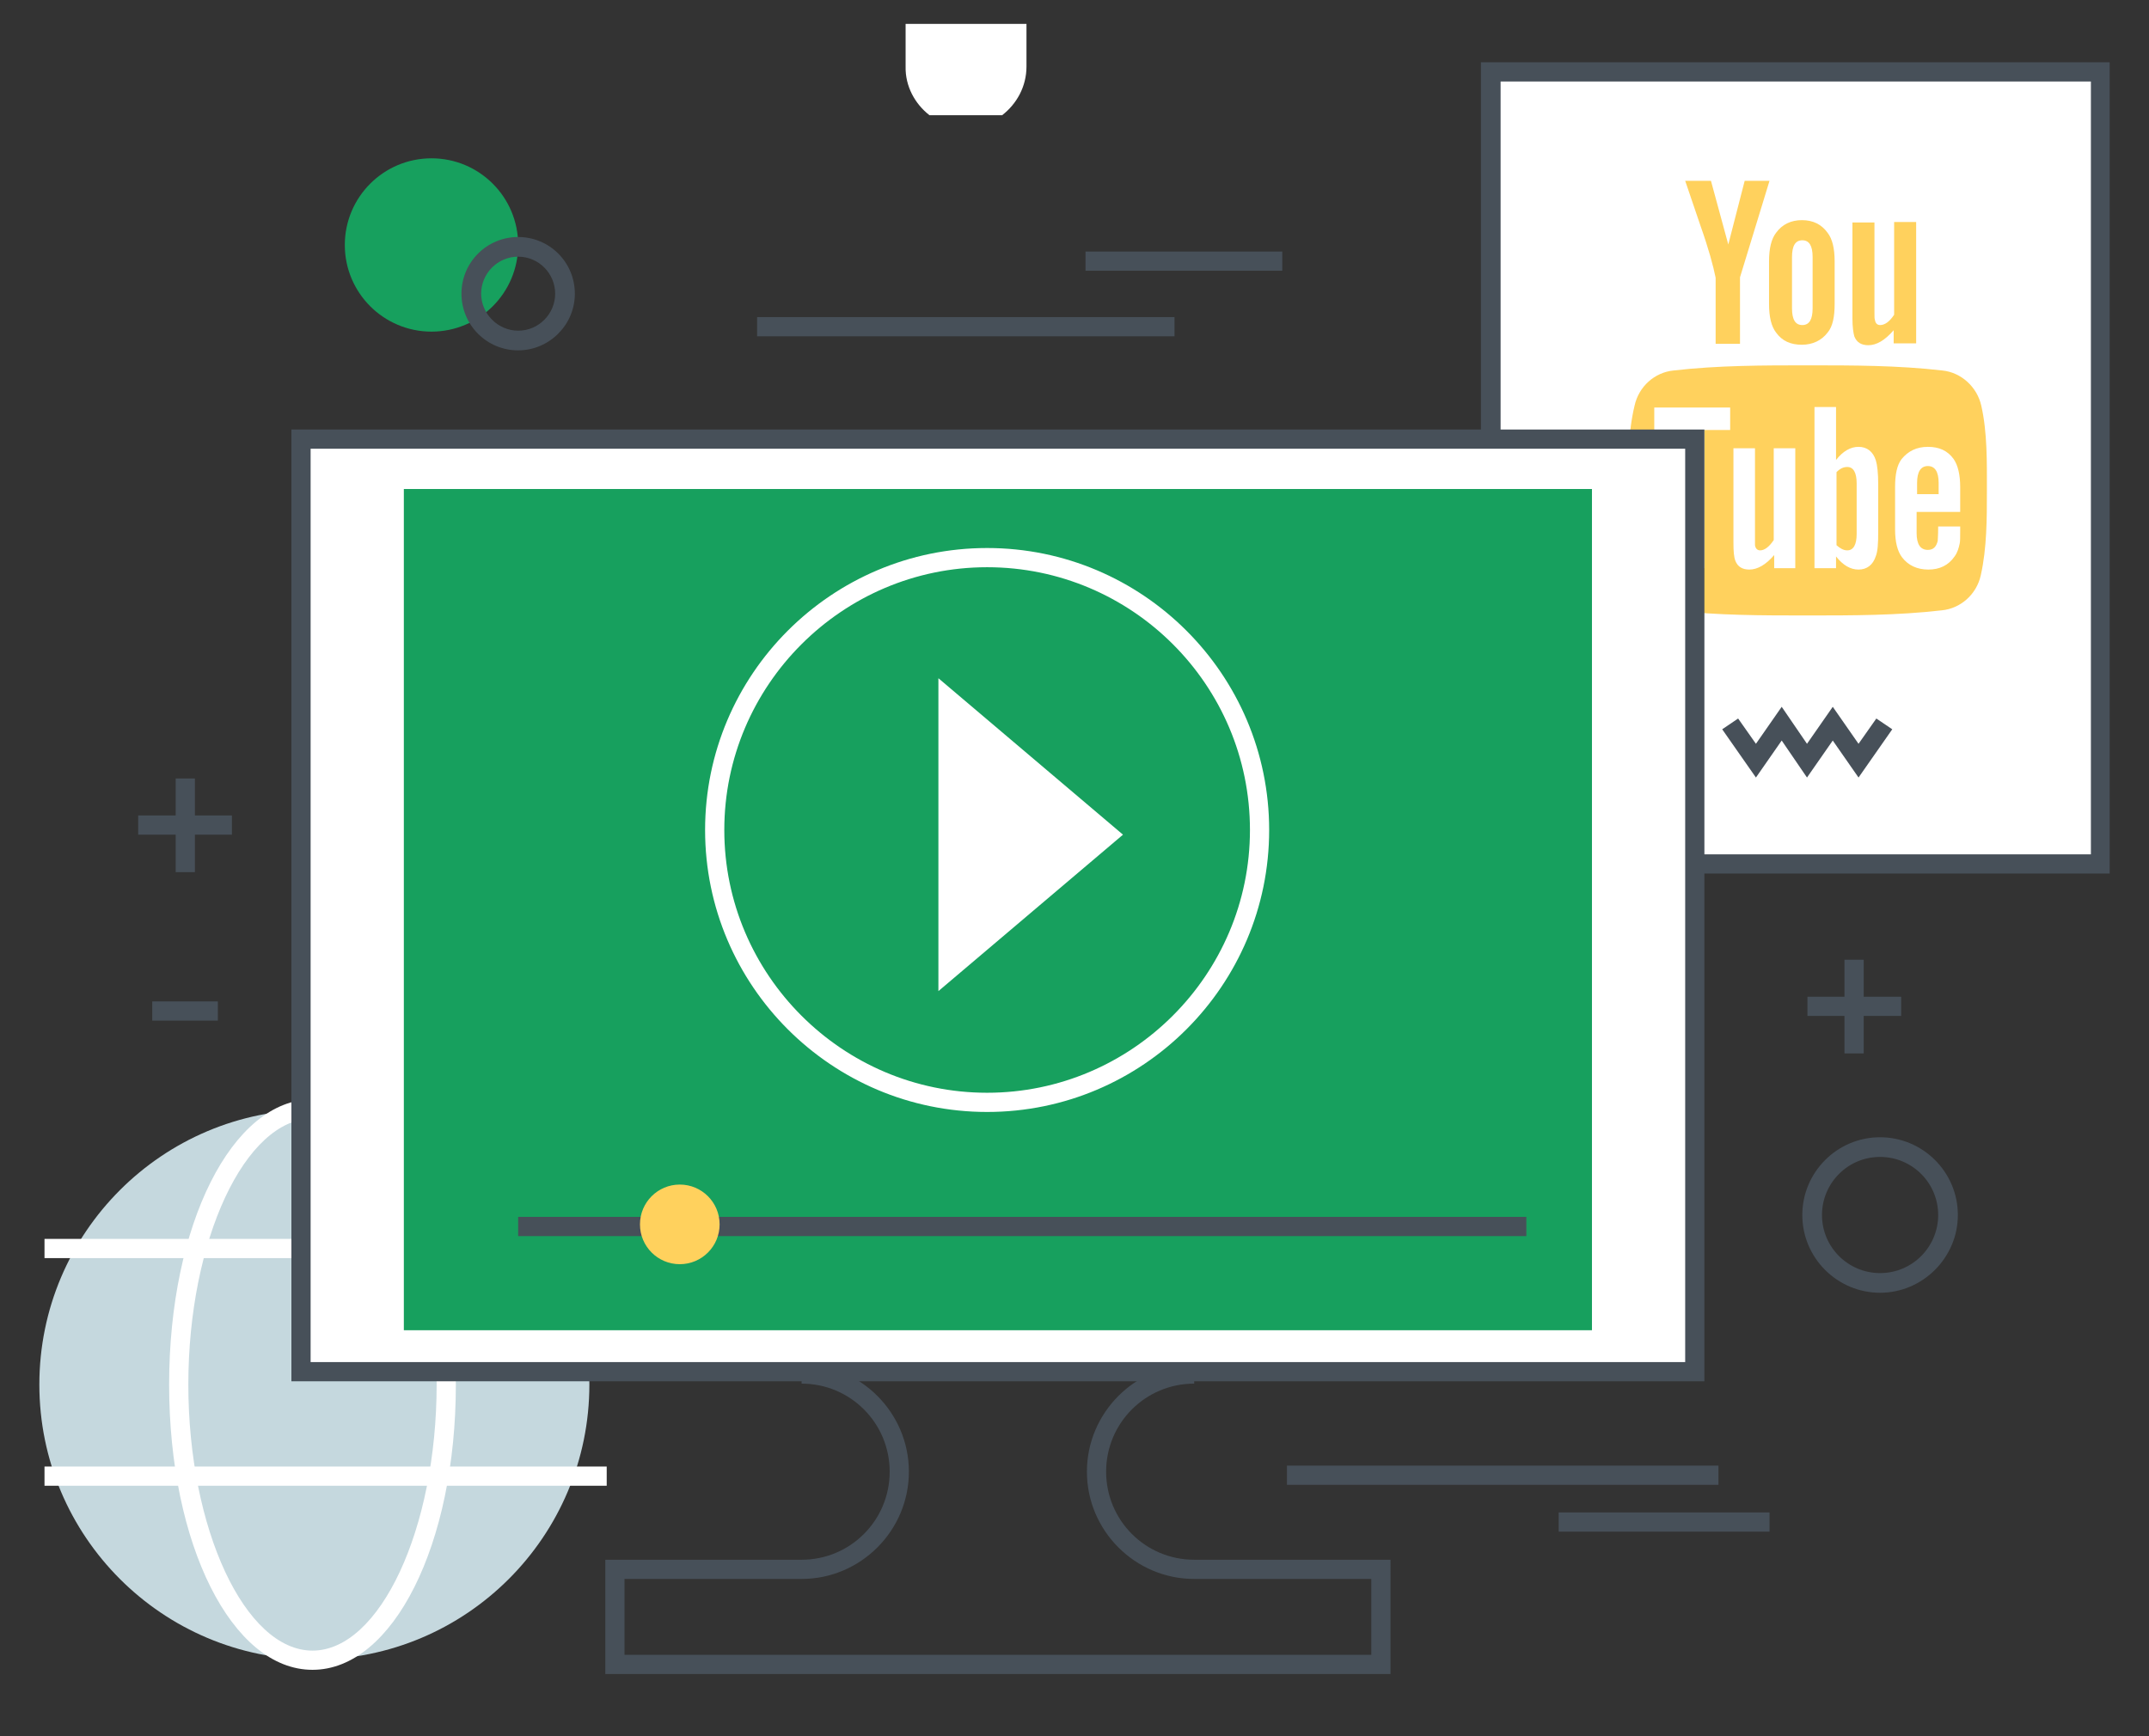 <?xml version="1.0" encoding="utf-8"?>
<!-- Generator: Adobe Illustrator 21.0.0, SVG Export Plug-In . SVG Version: 6.00 Build 0)  -->
<svg version="1.1" id="katman_1" xmlns="http://www.w3.org/2000/svg" xmlns:xlink="http://www.w3.org/1999/xlink" x="0px" y="0px"
	 viewBox="0 0 458.7 370.7" style="enable-background:new 0 0 458.7 370.7;" xml:space="preserve">
<rect x="0" y="0" width="458.7" height="370.7" fill="#333333" stroke="none"/>
<style type="text/css">
	.st0{fill:#FFFFFF;}
	.st1{fill:#F7F7F7;}
	.st2{opacity:0.6;}
	.st3{fill:none;stroke:#E2E2E2;stroke-width:2;stroke-miterlimit:10;}
	.st4{opacity:0.57;}
	.st5{fill:none;stroke:#E2E2E2;stroke-width:2;stroke-linecap:round;stroke-miterlimit:10;}
	.st6{fill:#E2E2E2;}
	.st7{fill:none;stroke:#EFEFEF;stroke-width:1.514;stroke-miterlimit:10;}
	.st8{fill:#5CC67B;}
	.st9{fill:none;stroke:#59BE77;stroke-width:2;stroke-miterlimit:10;}
	.st10{fill:#59BE77;}
	.st11{fill:#FFD15D;}
	.st12{fill:#DEDEDD;}
	.st13{fill:#17A05E;}
	.st14{fill:#475059;}
	.st15{fill:#48515A;}
	.st16{fill:#C5D8DE;}
	.st17{fill:#41464B;}
	.st18{fill:#AFAFAF;}
	.st19{fill:#F58E70;}
	.st20{fill:#5FE0ED;}
	.st21{fill:#E6E9EE;}
	.st22{fill:#FF7058;}
	.st23{fill:#84DBFF;}
	.st24{fill:#FFD05B;}
	.st25{fill:#4CDBC4;}
	.st26{fill:#DFE0E0;}
	.st27{fill:#CED5E0;}
	.st28{fill:#231F20;}
	.st29{fill:#FFFFFF;stroke:#231F20;stroke-width:1.5;stroke-linecap:round;stroke-linejoin:round;stroke-miterlimit:10;}
	.st30{fill:#2E2E2E;}
</style>
<g>
	<rect x="318.2" y="15.3" class="st0" width="130.1" height="169.1"/>
</g>
<g>
	<g>
		<polygon class="st14" points="374.8,166 367.6,155.7 371,153.4 374.8,158.8 380.3,150.9 385.7,158.8 391.2,150.9 396.7,158.8 
			400.5,153.4 403.9,155.7 396.7,166 391.2,158.1 385.7,166 380.3,158.1 		"/>
	</g>
	<g>
		<path class="st0" d="M198.4,24.6h15.5c3.1-2.4,5.2-6.1,5.2-10.4V5.1h-25.8v9.1C193.2,18.4,195.3,22.2,198.4,24.6z"/>
	</g>
</g>
<g>
	<g>
		<path class="st11" d="M377.7,38.6h-5.3l-3.5,13.6l-3.7-13.6h-5.5c1.1,3.2,2.2,6.5,3.3,9.7c1.7,4.8,2.7,8.5,3.2,11v14.1h5.2V59.2
			L377.7,38.6z M391.6,64.9v-9.1c0-2.8-0.5-4.8-1.5-6.1c-1.3-1.8-3.1-2.7-5.5-2.7c-2.3,0-4.2,0.9-5.5,2.7c-1,1.3-1.5,3.3-1.5,6.1
			v9.1c0,2.8,0.5,4.8,1.5,6.1c1.3,1.8,3.1,2.6,5.5,2.6c2.3,0,4.2-0.9,5.5-2.6C391.2,69.7,391.6,67.6,391.6,64.9 M386.9,65.8
			c0,2.4-0.7,3.6-2.2,3.6c-1.5,0-2.2-1.2-2.2-3.6V54.9c0-2.4,0.7-3.6,2.2-3.6c1.5,0,2.2,1.2,2.2,3.6V65.8z M409,73.3V47.4h-4.7v19.8
			c-1,1.5-2,2.2-3,2.2c-0.6,0-1-0.4-1.1-1.1c-0.1-0.2-0.1-0.7-0.1-1.8v-19h-4.7v20.5c0,1.8,0.2,3.1,0.4,3.8c0.5,1.3,1.5,1.9,3,1.9
			c1.7,0,3.5-1,5.4-3.2v2.8H409z"/>
		<path class="st11" d="M424.1,104.7c0,6,0,12.3-1.3,18.1c-0.9,4.1-4.3,7.1-8.3,7.5c-9.5,1.1-19.2,1.1-28.7,1.1
			c-9.6,0-19.2,0-28.7-1.1c-4-0.5-7.4-3.5-8.3-7.5c-1.3-5.8-1.3-12.2-1.3-18.1c0-6,0-12.3,1.4-18.1c0.9-4.1,4.3-7.1,8.3-7.5
			c9.5-1.1,19.2-1.1,28.7-1.1c9.6,0,19.2,0,28.7,1.1c4,0.4,7.4,3.5,8.3,7.5C424.2,92.3,424.1,98.7,424.1,104.7"/>
		<path class="st0" d="M369.3,91.8v-4.8h-16.2v4.8h5.5v29.5h5.2V91.8H369.3z M378.7,121.3v-2.8c-1.8,2.1-3.6,3.1-5.3,3.1
			c-1.5,0-2.5-0.6-3-1.9c-0.3-0.8-0.4-2-0.4-3.8V95.7h4.6v18.9c0,1.1,0,1.7,0,1.8c0.1,0.7,0.5,1.1,1.1,1.1c0.9,0,1.9-0.7,2.9-2.2
			V95.7h4.6v25.6H378.7z M396.3,114c0,2.3-0.7,3.5-2,3.5c-0.8,0-1.5-0.4-2.3-1.1v-15.6c0.8-0.8,1.5-1.1,2.3-1.1c1.3,0,2,1.2,2,3.5
			V114z M400.9,113.6v-10.2c0-2.4-0.2-4.1-0.5-5.1c-0.6-1.9-1.9-2.9-3.7-2.9c-1.7,0-3.3,0.9-4.8,2.8V86.9h-4.6v34.4h4.6v-2.5
			c1.5,1.9,3.1,2.8,4.8,2.8c1.8,0,3.1-1,3.7-2.9C400.8,117.7,400.9,116,400.9,113.6 M413.8,105.5h-4.6v-2.4c0-2.4,0.8-3.6,2.3-3.6
			c1.5,0,2.3,1.2,2.3,3.6V105.5z M418.4,113.1v-0.7h-4.7c0,1.9-0.1,2.9-0.1,3.1c-0.3,1.2-0.9,1.9-2.1,1.9c-1.6,0-2.4-1.2-2.4-3.6
			v-4.5h9.3V104c0-2.7-0.5-4.7-1.4-6c-1.3-1.8-3.1-2.6-5.5-2.6c-2.4,0-4.2,0.9-5.6,2.6c-1,1.3-1.4,3.3-1.4,6v9c0,2.7,0.5,4.7,1.5,6
			c1.3,1.7,3.2,2.6,5.6,2.6c2.4,0,4.3-0.9,5.6-2.8c0.6-0.8,0.9-1.8,1.1-2.8C418.4,115.6,418.4,114.6,418.4,113.1"/>
	</g>
</g>
<g>
	<path class="st14" d="M450.3,186.5H316.1V13.3h134.2V186.5z M320.3,182.4h126v-165h-126V182.4z"/>
</g>
<g>
	<g>
		<ellipse class="st16" cx="67.1" cy="295.6" rx="58.7" ry="58.7"/>
	</g>
	<g>
		<path class="st0" d="M66.7,356.5c-17.2,0-30.6-26.8-30.6-60.9c0-34.2,13.5-60.9,30.6-60.9c17.2,0,30.6,26.8,30.6,60.9
			C97.3,329.7,83.9,356.5,66.7,356.5z M66.7,238.8c-14.4,0-26.5,26-26.5,56.8c0,30.8,12.1,56.8,26.5,56.8c14.4,0,26.5-26,26.5-56.8
			C93.2,264.8,81.1,238.8,66.7,238.8z"/>
	</g>
	<g>
		<g>
			<rect x="9.5" y="264.5" class="st0" width="120" height="4.1"/>
		</g>
		<g>
			<rect x="9.5" y="313.1" class="st0" width="120" height="4.1"/>
		</g>
	</g>
</g>
<g>
	<rect x="64.2" y="93.8" class="st0" width="297.5" height="199.1"/>
</g>
<g>
	<path class="st14" d="M363.8,294.9H62.2V91.7h301.6V294.9z M66.3,290.8h293.4v-195H66.3V290.8z"/>
</g>
<g>
	<path class="st14" d="M296.8,357.4H129.2V333h41.9c10.4,0,18.8-8.4,18.8-18.8c0-10.4-8.4-18.8-18.8-18.8v-4.1
		c12.6,0,22.9,10.3,22.9,22.9c0,12.6-10.3,22.9-22.9,22.9h-37.8v16.2h159.4v-16.2h-37.8c-12.6,0-22.9-10.3-22.9-22.9
		c0-12.6,10.3-22.9,22.9-22.9v4.1c-10.4,0-18.8,8.4-18.8,18.8c0,10.4,8.4,18.8,18.8,18.8h41.9V357.4z"/>
</g>
<g>
	<rect x="86.2" y="104.4" class="st13" width="253.6" height="179.6"/>
</g>
<g>
	<polygon class="st0" points="239.7,178.2 220,194.9 200.3,211.6 200.3,178.2 200.3,144.8 220,161.5 	"/>
</g>
<g>
	<path class="st0" d="M210.7,237.4c-33.2,0-60.2-27-60.2-60.2s27-60.2,60.2-60.2s60.2,27,60.2,60.2S243.9,237.4,210.7,237.4z
		 M210.7,121.1c-30.9,0-56.1,25.2-56.1,56.1c0,30.9,25.2,56.1,56.1,56.1c30.9,0,56.1-25.2,56.1-56.1
		C266.8,146.2,241.6,121.1,210.7,121.1z"/>
</g>
<g>
	<rect x="110.6" y="259.8" class="st14" width="215.2" height="4.1"/>
</g>
<g>
	<circle class="st11" cx="145.1" cy="261.4" r="8.5"/>
</g>
<g>
	<circle class="st13" cx="92.1" cy="52.3" r="18.5"/>
</g>
<g>
	<path class="st14" d="M110.6,74.8c-6.7,0-12.1-5.4-12.1-12.1s5.4-12.1,12.1-12.1c6.7,0,12.1,5.4,12.1,12.1S117.2,74.8,110.6,74.8z
		 M110.6,54.8c-4.4,0-7.9,3.6-7.9,7.9s3.6,7.9,7.9,7.9c4.4,0,7.9-3.6,7.9-7.9S115,54.8,110.6,54.8z"/>
</g>
<g>
	<rect x="274.7" y="312.9" class="st14" width="92.1" height="4.1"/>
</g>
<g>
	<rect x="332.7" y="322.9" class="st14" width="45" height="4.1"/>
</g>
<g>
	<g>
		<rect x="385.8" y="212.8" class="st14" width="20" height="4.1"/>
	</g>
	<g>
		<rect x="393.7" y="204.9" class="st14" width="4.1" height="20"/>
	</g>
</g>
<g>
	<g>
		<rect x="29.5" y="174.1" class="st14" width="20" height="4.1"/>
	</g>
	<g>
		<rect x="37.5" y="166.2" class="st14" width="4.1" height="20"/>
	</g>
</g>
<g>
	<rect x="161.6" y="67.7" class="st14" width="89.1" height="4.1"/>
</g>
<g>
	<rect x="231.7" y="53.7" class="st14" width="42" height="4.1"/>
</g>
<g>
	<rect x="32.5" y="213.8" class="st14" width="14" height="4.1"/>
</g>
<g>
	<path class="st14" d="M401.3,276c-9.1,0-16.6-7.4-16.6-16.6c0-9.1,7.4-16.6,16.6-16.6c9.1,0,16.6,7.4,16.6,16.6
		C417.9,268.5,410.4,276,401.3,276z M401.3,247c-6.9,0-12.4,5.6-12.4,12.4c0,6.9,5.6,12.4,12.4,12.4c6.9,0,12.4-5.6,12.4-12.4
		C413.7,252.5,408.1,247,401.3,247z"/>
</g>
</svg>
